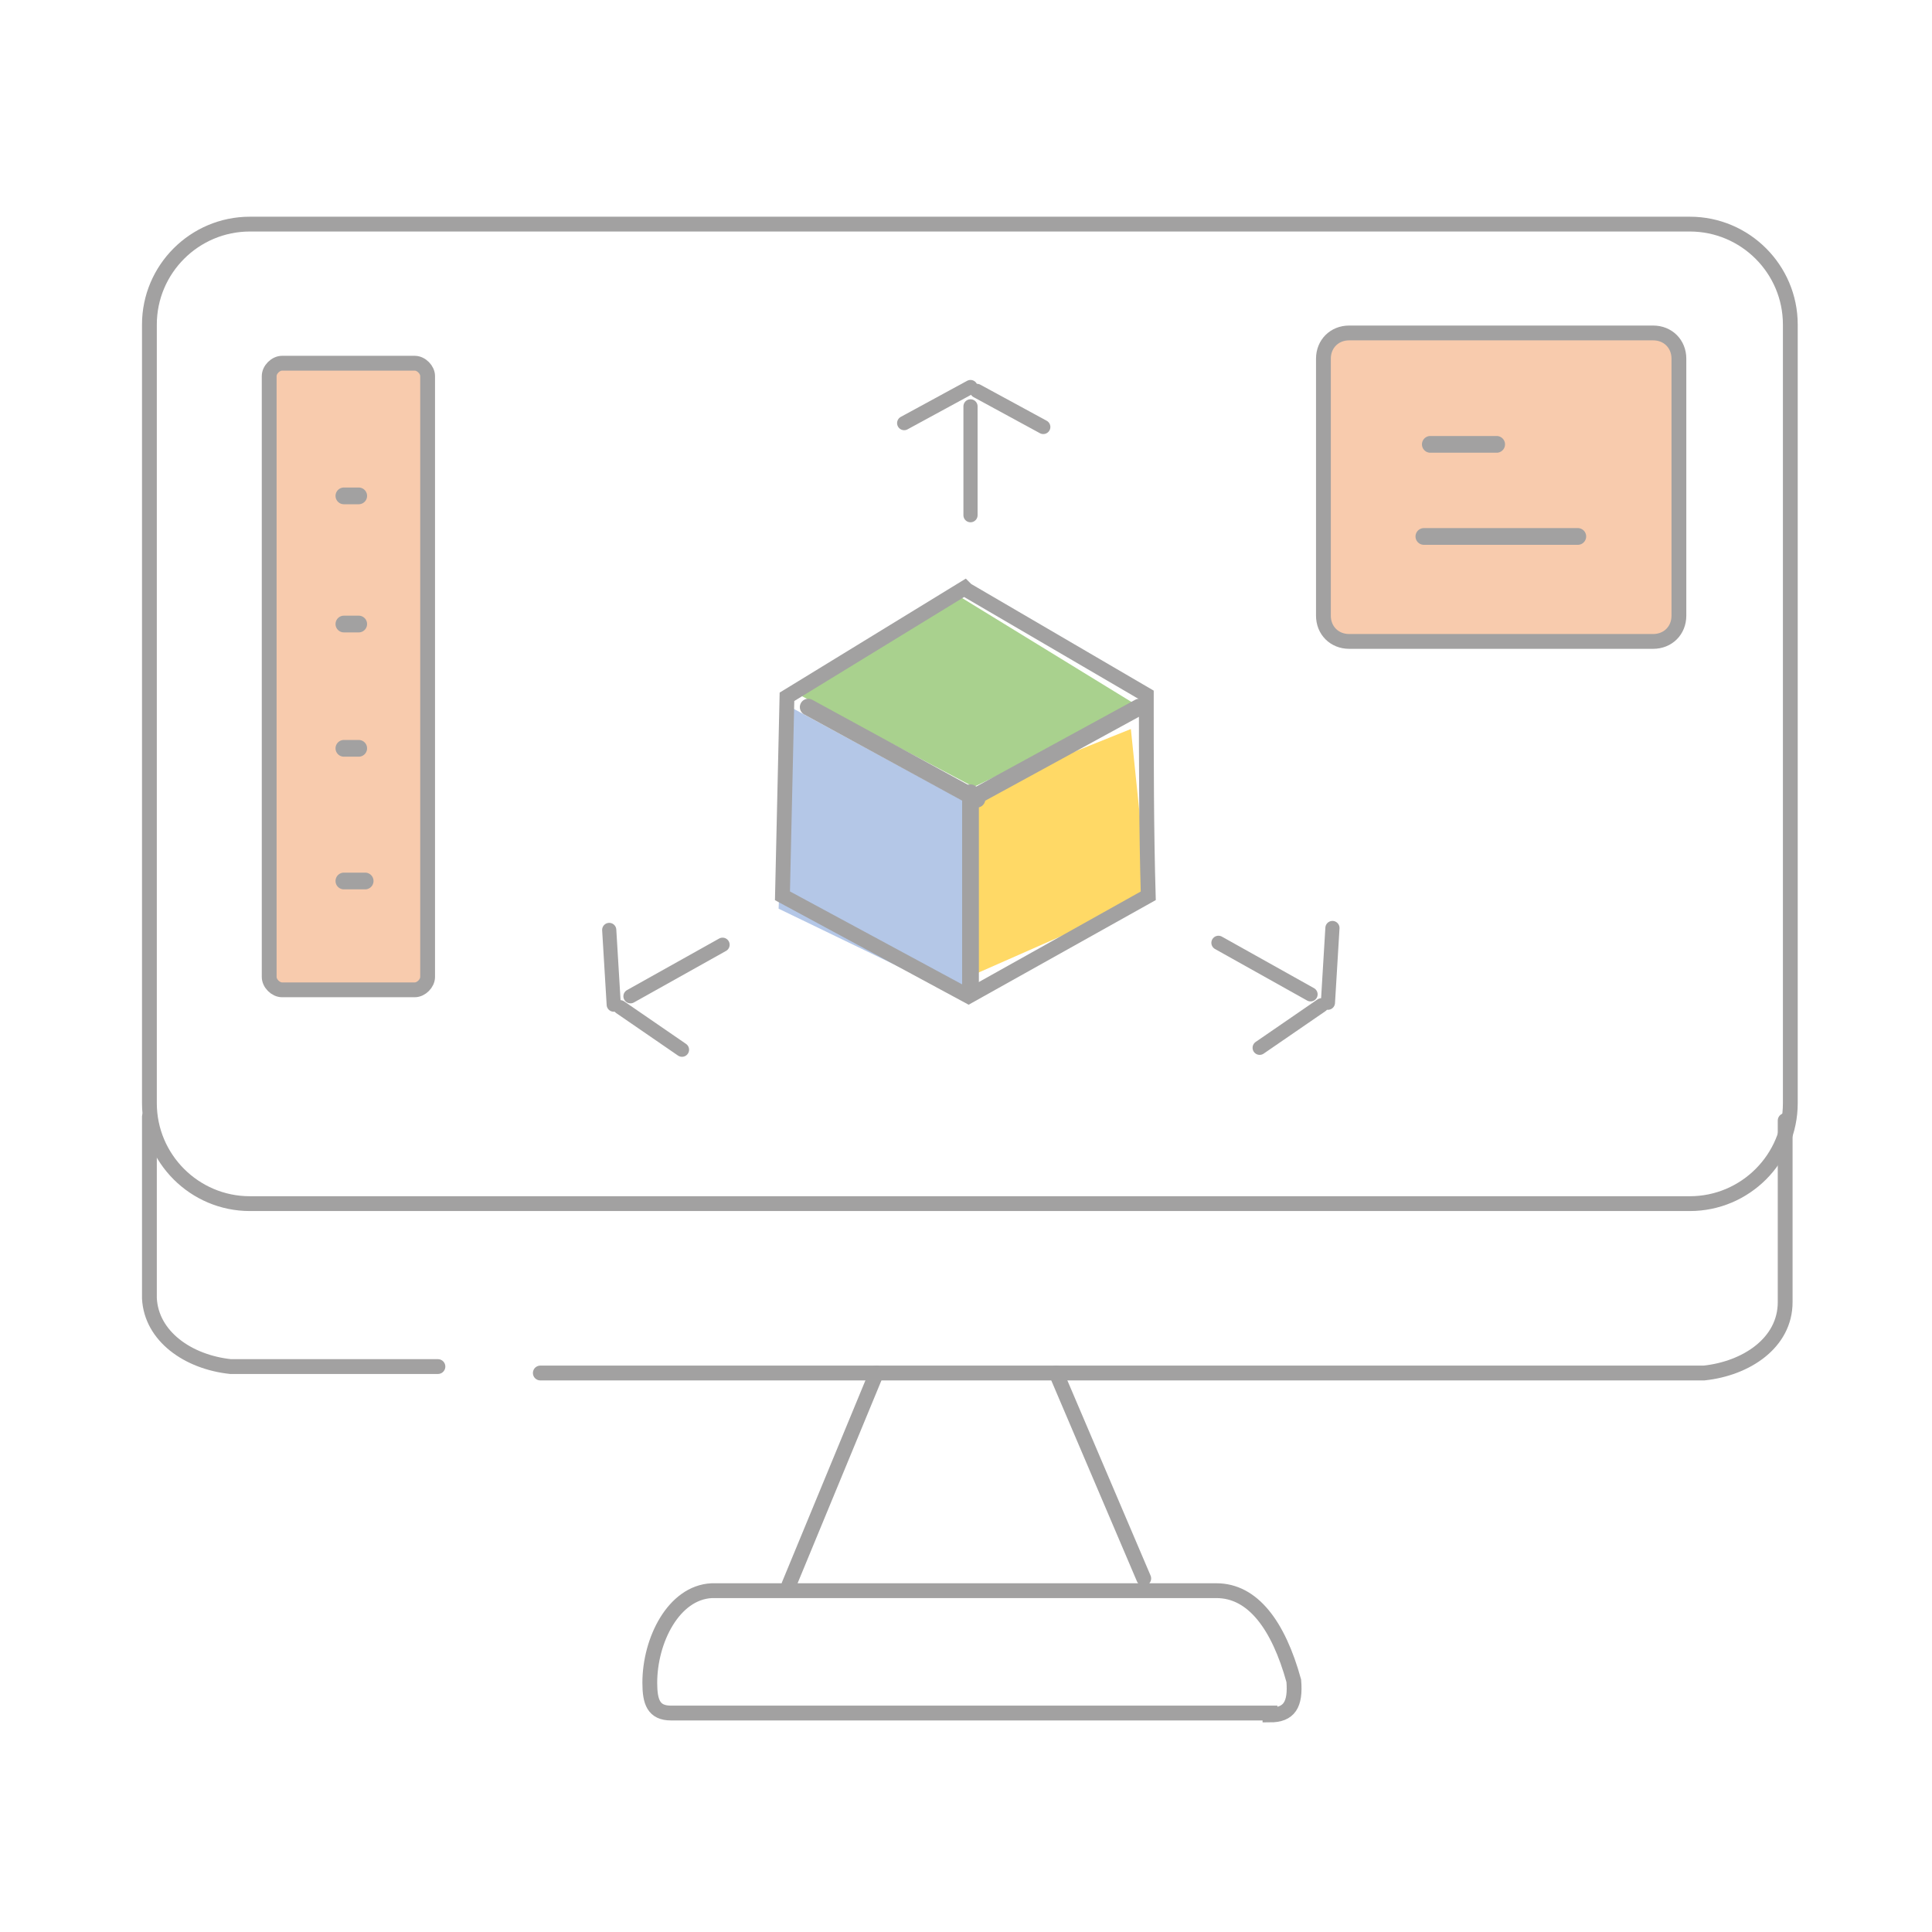 <svg xmlns="http://www.w3.org/2000/svg" viewBox="0 0 300 300"><defs><style>      .cls-1, .cls-2, .cls-3 {        stroke-linecap: round;      }      .cls-1, .cls-2, .cls-3, .cls-4 {        fill: none;      }      .cls-1, .cls-2, .cls-3, .cls-4, .cls-5 {        stroke: #a2a1a1;        stroke-miterlimit: 8;      }      .cls-1, .cls-4, .cls-5 {        stroke-width: 2.3px;      }      .cls-2 {        stroke-width: 2.2px;      }      .cls-3 {        stroke-width: 2.6px;      }      .cls-6 {        fill: #b4c7e7;      }      .cls-6, .cls-7, .cls-8, .cls-5 {        fill-rule: evenodd;      }      .cls-7 {        fill: #a9d18e;      }      .cls-8 {        fill: #ffd966;      }      .cls-5 {        fill: #f8cbad;      }    </style></defs><g><g id="Lager_1"><g id="Lager_1-2" data-name="Lager_1"><g><path class="cls-6" d="M150.4,124.8l-28.2-15.3-1.3,31.6,29.6,14.3v-30.6Z"></path><path class="cls-8" d="M150.4,151.7l27.9-12.3-2.7-26.2-25.6,10.3v28.2h.3Z"></path><path class="cls-7" d="M151.4,122.1l25.6-12.3-28.2-17.3-25.6,14.9,28.2,14.9v-.3Z"></path><path class="cls-5" d="M205.5,55.7c0-2.3,1.7-4,4-4h47.2c2.3,0,4,1.7,4,4v39.9c0,2.3-1.7,4-4,4h-47.2c-2.3,0-4-1.7-4-4v-39.9Z"></path><path class="cls-3" d="M221.1,83.3h23.9"></path><path class="cls-3" d="M222.1,69h10.3"></path><path class="cls-4" d="M23.2,50.4c0-8.6,7-15.6,15.6-15.6h223.6c8.6,0,15.6,7,15.6,15.6v120.9c0,8.6-7,15.6-15.6,15.6H38.8c-8.6,0-15.6-7-15.6-15.6V50.4Z"></path><path class="cls-5" d="M41.8,58.4c0-1,1-2,2-2h20.6c1,0,2,1,2,2v93.3c0,1-1,2-2,2h-20.6c-1,0-2-1-2-2V58.4Z"></path><path class="cls-3" d="M53.4,77h2.3"></path><path class="cls-3" d="M53.4,96.9h2.3"></path><path class="cls-3" d="M53.4,116.2h2.3"></path><path class="cls-3" d="M53.4,136.8h3.3"></path><path class="cls-4" d="M150.1,91.6l27.9,16.3c0,10.3,0,20.9.3,31.2l-27.9,15.6-28.9-15.6.7-30.9,27.6-16.9.3.3Z"></path><path class="cls-3" d="M150.7,124.1l26.2-14.3"></path><path class="cls-3" d="M151.7,124.1l-26.2-14.3"></path><path class="cls-3" d="M150.7,123.1v30.2"></path><path class="cls-2" d="M150.7,80v-16.9"></path><path class="cls-2" d="M162,66.3l-10.3-5.6"></path><path class="cls-2" d="M140.4,65.7l10.3-5.6"></path><path class="cls-2" d="M189.2,146.4l14.3,8"></path><path class="cls-2" d="M195.6,162.7l9.6-6.6"></path><path class="cls-2" d="M206.9,144.1l-.7,11.6"></path><path class="cls-2" d="M112.2,146.7l-14.3,8"></path><path class="cls-2" d="M105.9,163l-9.6-6.6"></path><path class="cls-2" d="M94.6,144.4l.7,11.6"></path><path class="cls-1" d="M83.9,213.2h180.7c6.6-.7,12.6-4.7,12.6-11v-28.2"></path><path class="cls-1" d="M68,212.2h-32.2c-6.6-.7-12.3-4.7-12.6-10.6v-28.2"></path><path class="cls-1" d="M136.1,213.2l-13.6,32.9"></path><path class="cls-1" d="M164,213.2l13.6,31.9"></path><path class="cls-1" d="M197.2,266h-93c-2.7,0-3.3-1.7-3.3-4.7,0-6.6,3.7-14,9.6-14.3h78.4c5.6,0,9.6,5.3,12,14,.3,3.7-.7,5.3-3.7,5.3v-.3Z"></path></g></g></g></g></svg>